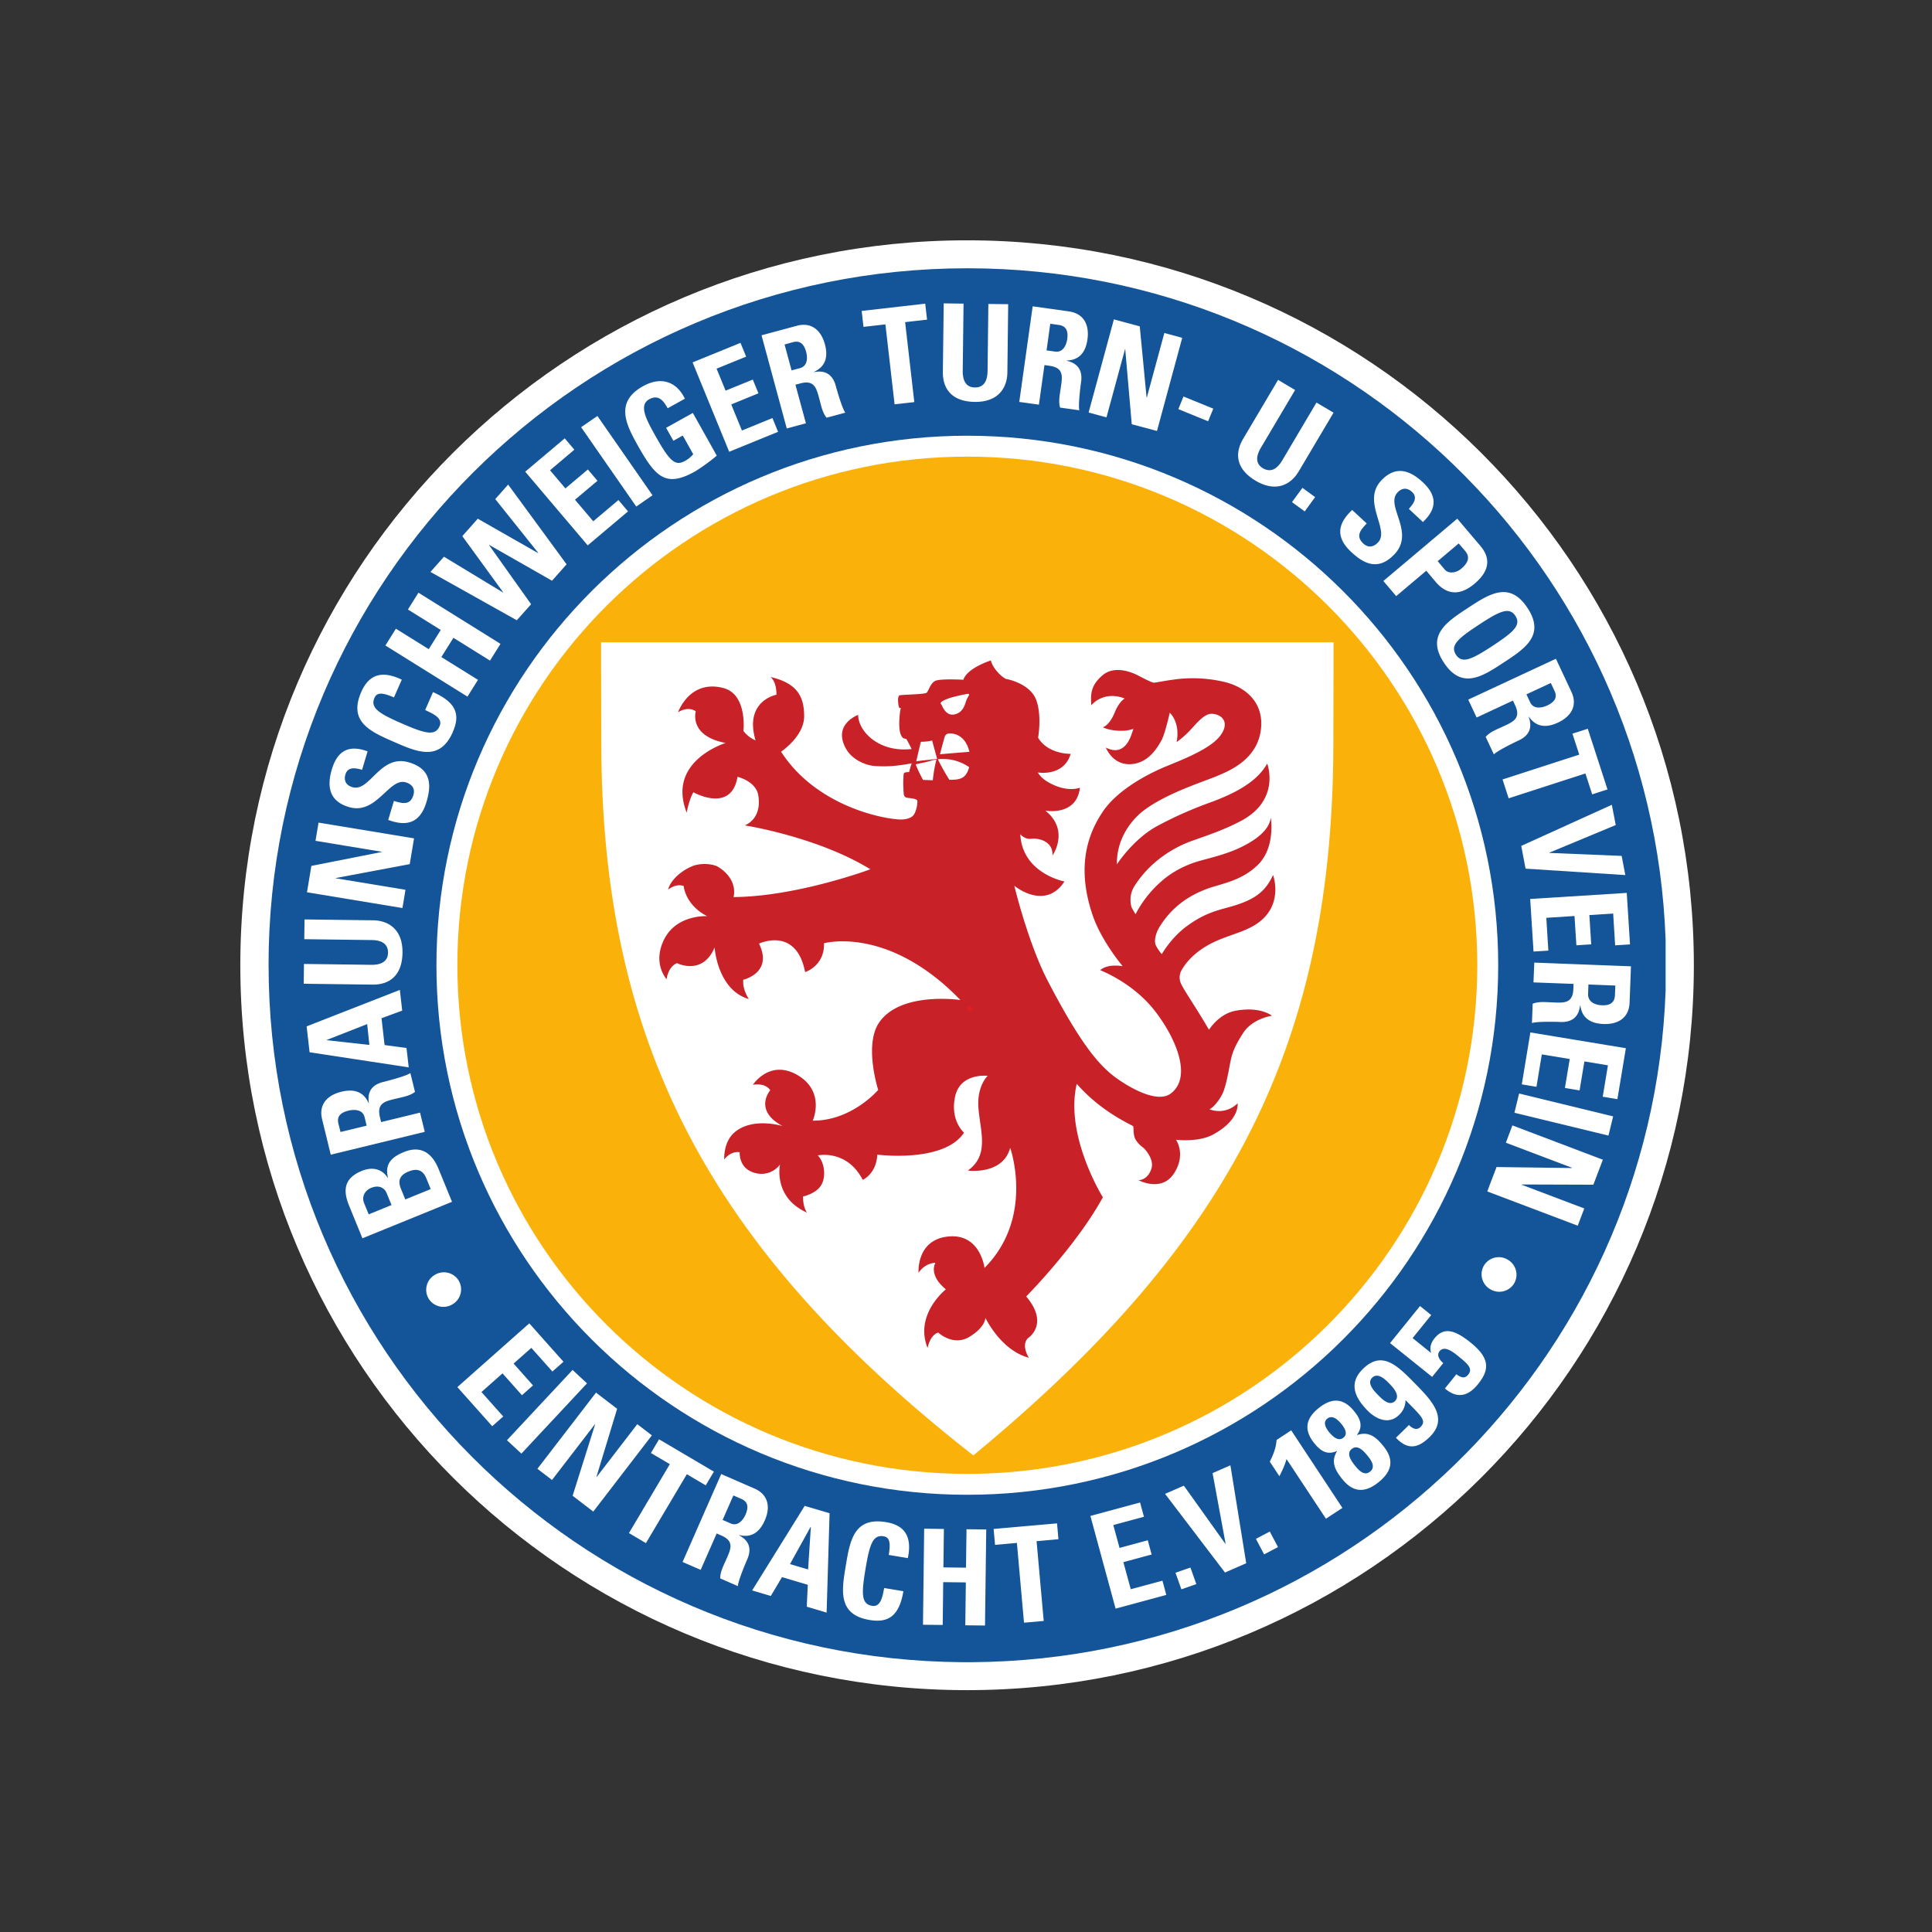 <svg width="49" height="49" viewBox="0 0 49 49" xmlns="http://www.w3.org/2000/svg">
  <rect x="0" y="0" width="49" height="49" fill="#333333" stroke="none"/>
  <defs>
    <radialGradient cx="49.983%" cy="49.999%" fx="49.983%" fy="49.999%" r=".268%" gradientTransform="matrix(.998 0 0 1 .001 0)" id="a">
      <stop stop-color="#127BCA" offset="0%"/>
      <stop stop-color="#14559A" offset="100%"/>
    </radialGradient>
    <radialGradient cx="50%" cy="49.999%" fx="50%" fy="49.999%" r=".368%" gradientTransform="matrix(.997 0 0 1 .001 0)" id="b">
      <stop stop-color="#FEE81B" offset="0%"/>
      <stop stop-color="#FAB20B" offset="100%"/>
    </radialGradient>
    <radialGradient cx="50.188%" cy="50.001%" fx="50.188%" fy="50.001%" r=".609%" gradientTransform="matrix(1 0 0 .883 0 .058)" id="c">
      <stop stop-color="#ED1C24" offset="0%"/>
      <stop stop-color="#C82128" offset="100%"/>
    </radialGradient>
  </defs>
  <g fill-rule="nonzero" fill="none">
    <path d="M6.095 24.481c0 10.154 8.253 18.385 18.433 18.385S42.96 34.635 42.96 24.481c0-10.155-8.253-18.386-18.433-18.386S6.095 14.326 6.095 24.48" fill="#FFF"/>
    <path d="M.812 18.48c0 9.72 7.862 17.606 17.589 17.677h.265c9.512-.07 17.241-7.612 17.578-17.034v-1.285C35.905 8.373 28.106.804 18.534.804 8.745.804.811 8.718.811 18.481m4.641.022C5.453 11.261 11.34 5.39 18.6 5.39c7.262 0 13.148 5.871 13.148 13.113 0 7.243-5.886 13.114-13.148 13.114-7.26 0-13.147-5.871-13.147-13.114" fill="url(#a)" transform="translate(6 6)"/>
    <path d="M11.069 24.481c0 7.417 6.028 13.43 13.464 13.43 7.437 0 13.465-6.013 13.465-13.43s-6.028-13.43-13.465-13.43c-7.436 0-13.464 6.013-13.464 13.43" fill="#FFF"/>
    <path d="M35.827 33.937l.472-.584-.284-.229-.76.94 1.067.857.283-.35c-.084-.067-.18-.196-.095-.301.133-.165.375.046.494.141.25.201.348.31.232.455-.046.056-.094.073-.145.066a.337.337 0 01-.152-.08l-.293.363c.32.275.599.188.84-.11.297-.369.303-.66-.19-1.056-.397-.32-.676-.4-.915-.104-.085.106-.128.233-.086.36l-.01.001-.458-.369zm-.423 2.527c.304.325.568.262.854-.017.484-.472.059-.92-.348-1.335-.463-.473-.85-.873-1.341-.395-.373.362-.21.727.114 1.057.22.225.543.362.797.115a.514.514 0 00.167-.38c.392.402.546.52.38.682a.15.15 0 01-.152.044.33.33 0 01-.14-.094l-.33.323zm-.453-1.083c-.102-.103-.293-.3-.149-.44.143-.139.33.043.434.149.101.104.286.306.144.445-.143.138-.328-.05-.429-.154zm.014 2.21c.341-.274.4-.568.123-.912-.182-.226-.367-.386-.667-.283l-.005-.005c.162-.217.086-.407-.072-.6-.269-.334-.565-.348-.898-.08-.333.267-.383.558-.113.892.156.194.326.31.572.198l.005.005c-.165.27-.047.485.135.71.278.345.58.35.92.075zm-1.3-1.612c.13-.102.271.035.346.124.079.095.193.258.06.361-.133.104-.274-.038-.354-.132-.074-.09-.183-.252-.053-.353zm.62.77c.161-.132.33.088.42.198.084.105.183.265.044.377-.14.112-.274-.019-.36-.124-.088-.11-.268-.321-.105-.452zm-1.837.69c.073-.135.138-.283.182-.433l.999 1.512.418-.274-1.299-1.967-.371.244c-.012.198-.086.38-.172.55l.243.369zm-.595 1.59l.208.394.352-.185-.208-.394-.352.185zm-.784.854l.538-.235-.401-2.484-.452.198.33 1.79-.006.002-1.053-1.474-.476.208 1.52 1.995zm-1.256.006l.15.42.379-.132-.15-.42-.379.132zm-.233.562l-.098-.361-.803.217-.188-.687.717-.194-.098-.361-.716.194-.158-.58.777-.21-.098-.362-1.26.341.639 2.351 1.286-.348zM25.2 38.778l.037.404.554-.05.18 2.023.5-.044-.181-2.023.554-.05-.035-.402-1.609.142zm-1.273.975l.012-.975-.5-.007-.03 2.436.5.006.013-1.086.574.007-.014 1.087.5.006.031-2.436-.5-.006-.013.975-.573-.007zm-1.869 1.334c.46.076.747-.088.854-.73l-.487-.081c-.038.188-.078.49-.307.452-.278-.046-.27-.318-.167-.934.103-.616.183-.876.46-.83.148.024.183.153.13.473l.484.08c.106-.513-.05-.83-.553-.912-.815-.136-.915.47-1.021 1.106-.105.629-.207 1.241.607 1.376zm-1.563-1.282l-.459-.136.523-.944.006.002-.07 1.078zm-.946.673l.285-.479.654.195-.027.555.504.15.075-2.52-.631-.187-1.333 2.145.473.14zm-1.372-1.586l.118.052c.352.153.229.368.112.634-.064.146-.143.292-.14.454l.448.196c-.002-.11.174-.535.236-.677.177-.402-.11-.556-.205-.613l.003-.006c.319.081.522-.085.647-.369.167-.38.056-.671-.256-.808l-.848-.37-.98 2.23.459.2.406-.923zm.423-.964l.204.088c.145.065.198.183.105.397-.063.142-.196.305-.378.225l-.204-.089.273-.621zm-1.884-1.425l-.207.349.48.282-1.037 1.748.43.255 1.038-1.748.479.283.207-.348-1.39-.82zm-2.715 1.032l1.087-1.413.005.004-.57 1.81.524.401 1.486-1.933-.37-.284-1.03 1.339-.005-.005.524-1.724-.536-.41-1.486 1.932.37.283zm-.777-.668l1.664-1.782-.366-.34-1.664 1.782.366.34zm-.741-.694l.28-.248-.552-.62.534-.473.493.554.28-.249-.492-.554.45-.398.535.6.28-.248-.867-.974L11.6 35.18l.885.993zM37.797 32.698a.44.44 0 00.605-.148.437.437 0 00-.16-.6.438.438 0 00-.606.148.437.437 0 00.161.6zm.395-3.716l1.677.635-.002.007-1.911-.025-.236.618 2.295.87.166-.438-1.589-.602.003-.006 1.816.006.241-.634-2.294-.87-.166.439zm.218-.76l2.384.579.119-.487-2.385-.58-.118.487zm.186-.72l.372.062.136-.822.708.117-.122.734.372.062.122-.735.597.099-.132.796.372.062.215-1.292-2.422-.4-.218 1.318zm1.313-2.548l-.005.13c-.015.385-.262.35-.554.338-.16-.006-.325-.026-.478.035l-.018.491c.103-.042.566-.035.722-.028.441.016.481-.308.499-.417h.007c.041.327.272.456.584.468.418.016.65-.195.664-.537l.035-.926-2.452-.094-.02.502 1.016.038zm1.06.042l-.01.24c-.005.17-.097.27-.331.26-.157-.006-.358-.074-.35-.289l.008-.238.683.027zm-2.075-.863l.376-.023-.052-.832.715-.046.048.743.376-.024-.047-.743.604-.038.05.806.377-.024-.083-1.306-2.449.154.085 1.333zm-.312-2.68l.11.578 2.53.163-.093-.486-1.831-.076-.002-.007 1.683-.7-.099-.513-2.298 1.042zm1.688-2.97l-.389.125.173.531-1.946.63.155.478 1.947-.63.172.53.388-.125-.5-1.539zm-1.898-.714l.055.118c.163.349-.073.43-.338.553-.145.067-.301.126-.409.249l.209.445c.073-.085.487-.289.629-.355.4-.186.287-.493.253-.598l.006-.003c.187.272.45.282.734.15.38-.177.49-.47.344-.78l-.393-.84-2.224 1.036.213.454.92-.429zm.96-.447l.095.202c.068.144.028.268-.184.368-.142.066-.35.1-.435-.08l-.094-.202.619-.288zm-2.71-.514c.456.691.978.348 1.515-.005.542-.355 1.059-.695.603-1.385-.456-.692-.973-.352-1.515.004-.537.352-1.06.695-.603 1.386zm.306-.201c-.156-.236.052-.416.577-.76.525-.346.773-.464.928-.228.156.236-.051.415-.576.76-.526.345-.773.463-.929.228zm-1.842-1.871l.325.383.763-.644.24.285c.382.449.77.225.983.045.343-.289.445-.61.148-.96l-.585-.69-1.874 1.58zm1.91-.954l.164.192c.146.173.051.323-.102.452-.125.105-.319.134-.415.02l-.18-.213.534-.451zm-1.626.272c.526-.564-.243-1.222.074-1.563.116-.124.249-.125.368-.014.15.138.044.295-.081.429l.358.333c.374-.352.35-.681-.01-1.014-.448-.417-.788-.316-1.05-.035-.498.534.225 1.242-.076 1.564-.114.122-.251.147-.375.032-.202-.188-.076-.339.085-.51l-.369-.342c-.309.292-.478.644-.022 1.067.28.26.665.516 1.098.052zm-2.337-1.681l-.265.362.323.235.264-.362-.322-.235zm.356-2.163l-.868 1.466c-.139.233-.3.31-.49.2-.158-.094-.206-.26-.052-.52l.868-1.465-.432-.256-.886 1.495c-.235.397-.155.783.32 1.064.529.31.9.081 1.087-.234l.886-1.494-.433-.256zm-3.373-.154l-.13.32.755.308.131-.32-.756-.308zm-1.953.529l.47-1.728.006.002.165 1.9.64.171.64-2.362-.453-.123-.444 1.636-.007-.002-.173-1.802-.656-.177-.641 2.362.453.123zM26.49 9.259l.128.018c.383.054.323.295.282.583-.022.158-.059.321-.013.478l.488.068c-.032-.107.022-.565.044-.72.06-.436-.259-.508-.365-.537v-.006c.331-.009.483-.224.526-.533.058-.413-.13-.665-.469-.712l-.92-.129-.34 2.425.498.069.141-1.004zm.147-1.048l.221.031c.158.023.242.123.21.355-.022.154-.107.348-.305.32l-.22-.03.094-.676zm-1.57-.502l-.02 1.701c-.004.271-.106.42-.326.417-.183-.003-.308-.123-.304-.425l.021-1.701-.503-.007-.022 1.736c-.005.461.257.756.81.763.613.007.821-.376.826-.743l.021-1.735-.502-.006zm-3.213.177l.046.404.556-.063.233 2.028.5-.057-.233-2.028.556-.063-.046-.405-1.612.184zm-1.68 1.871l.126-.033c.373-.1.412.145.489.426.041.154.072.317.175.444l.476-.128c-.072-.086-.202-.528-.243-.68-.116-.424-.437-.366-.547-.35l-.002-.007c.301-.137.355-.394.274-.695-.11-.402-.38-.561-.711-.472l-.897.242.64 2.363.486-.131-.266-.979zm-.276-1.02l.215-.059c.154-.041.27.018.332.244.04.15.04.362-.154.414l-.215.058-.178-.658zm-.164 2.215l-.143-.349-.774.316-.271-.662.69-.282-.143-.348-.69.281-.229-.558.75-.305-.143-.349-1.215.495.928 2.267 1.24-.506zm-2.364-.84c-.224-.462-.63-.558-1.06-.318-.718.4-.438.962-.136 1.501.455.811.713 1.074 1.452.663a4.59 4.59 0 00.553-.402l-.607-1.083-.678.378.185.328.238-.133.265.474a.769.769 0 01-.195.163c-.25.14-.38.056-.755-.612-.232-.414-.442-.79-.169-.943.232-.13.362.027.47.227l.437-.243zm-.82 2.45l-1.398-2.012-.413.285 1.398 2.012.413-.286zm-.622.408l-.243-.288-.638.539-.464-.547.57-.48-.243-.287-.57.48-.39-.46.617-.522-.244-.287-1.002.845 1.585 1.869 1.022-.862zm-2.82 2.761l.362-.407-1.066-1.499.004-.005 1.593.908.369-.416-1.482-2.022-.327.368 1.09 1.364-.005.005-1.528-.872-.393.442 1.037 1.425-.005.004-1.497-.907-.342.386 2.19 1.226zm-2.234.733l-.833-.519-.266.426 2.081 1.297.267-.426-.929-.578.306-.488.928.578.266-.425-2.081-1.297-.267.426.833.519-.305.487zm.61 2.1c.19-.428.099-.747-.502-1.01l-.199.454c.175.084.46.197.366.41-.113.259-.377.184-.954-.068-.576-.251-.81-.393-.697-.652.06-.137.195-.14.494-.01l.198-.45c-.475-.229-.823-.156-1.028.313-.332.758.234 1.005.83 1.265.587.257 1.16.507 1.493-.251zm-1.11.772c-.74-.22-.99.76-1.436.628-.163-.048-.223-.167-.177-.323.058-.194.246-.17.422-.117l.14-.468c-.483-.178-.767-.01-.907.459-.174.586.067.845.435.954.701.208 1.016-.753 1.44-.627.159.047.243.159.194.321-.078.265-.27.218-.495.151l-.144.481c.4.147.792.141.97-.454.109-.367.167-.824-.442-1.005zm-.09 3.231l-1.77-.292v-.006l1.878-.353.109-.653-2.422-.4-.077.462 1.677.277v.007l-1.782.352-.111.669 2.421.4.077-.463zM7.717 23.82l1.706.022c.273.003.42.105.418.324-.003.183-.123.308-.426.304l-1.706-.022-.006.502 1.74.022c.462.006.758-.257.765-.808.008-.611-.377-.818-.744-.823l-1.74-.022-.007.501zm1.596 2.153l.055.529-1.08-.12v-.007l1.025-.402zm.997.606l-.556-.074-.078-.68.525-.193-.06-.525-2.364.924.075.657 2.514.383-.056-.492zm-.644 1.88l-.03-.125c-.092-.375.155-.408.44-.477.154-.038.32-.064.449-.164l-.117-.478c-.088.07-.535.188-.687.226-.43.104-.378.427-.366.536l-.006.002c-.13-.303-.386-.364-.69-.29-.406.099-.572.365-.49.697l.22.9 2.384-.58-.12-.487-.987.24zm-1.03.251l-.054-.216c-.037-.155.026-.27.254-.325.152-.037.363-.03.41.163l.053.217-.663.161zm2.492.949c-.08-.197-.306-.676-.882-.441-.312.127-.494.301-.406.65l-.007.002c-.153-.231-.394-.28-.655-.174-.484.197-.468.532-.323.886l.337.824 2.272-.925-.336-.822zm-1.777 1.14l-.117-.286c-.064-.157.013-.317.18-.386.22-.089.347.024.389.126l.127.31-.579.236zm.928-.378l-.11-.27c-.096-.234-.004-.358.197-.44.318-.13.412.09.453.189l.105.258-.645.263zm.742 1.917a.437.437 0 00-.146.604.44.44 0 00.608.134.437.437 0 00.146-.604.44.44 0 00-.608-.134z" fill="#FFF"/>
    <path d="M5.6 18.481c0 7.125 5.79 12.9 12.934 12.9 7.143 0 12.933-5.775 12.933-12.9s-5.79-12.9-12.933-12.9S5.6 11.356 5.6 18.48" fill="url(#b)" transform="translate(6 6)"/>
    <path d="M33.685 16.29h-18.44v.482c.002.482.005 1.363.005 2.038 0 7.586 2.708 12.811 9.348 18.034l.087.068.086-.07c6.51-5.394 9.046-10.45 9.046-18.032l.005-2.382v-.138h-.137z" fill="#FFF"/>
    <path d="M18.431 11.24s-.527-.03-.69.021c-.139.043-.187.262-.24.308-.052.046-.683.047-.698.071a.21.21 0 00-.026.116c.001.06.011.203.046.202l.024.001s-.014.056-.02.103c-.007.047-.04.333-.002.498.036.163.105.168.105.168l.059.016c.027.049.082.148.132.254a3.656 3.656 0 01-.086.006c-.786.052-1.27-.478-1.27-.872 0 0-.652.231-.312.851.15.275.49.431.75.446.284.017.523.004.92-.069a2.204 2.204 0 00-.066.222h-.001c-.082.002-.134.005-.138.058-.004.054-.02.246.006.521 0 0 .017.06.078.071.06.011.23.017.26.069.02.04-.018.284-.097.377-.055.065-.182.116-.366.105-.498-.029-2.12-.374-2.99-1.718 0 0 .586-.39.586-.898 0-.507-.182-.841-.853-.997 0 0 .151.098.151.45 0 0-.826.15-.531 1.157 0 0-.17-.06-.307-.238 0 0 .105-.928-.508-1.089-.86-.225-1.15.616-1.15.616s.226-.167.45-.028c0 0-.19.627.758.806 0 0-1.507.454-.988 1.768 0 0 .046-.3.168-.519 0 0 .964.547 1.12-.392 0 0 .462.11.525.462.063.351-.052.645-.34.771 0 0 1.838.286 3.184 1.113 0 0-1.854.693-3.47.705 0 0 .135-.431-.382-.76-.143-.092-.473-.11-.68-.017-.352.155-.56.414-.595.587 0 0 .185-.161.392-.092 0 0 .034.478.595.766 0 0-.757-.047-1.08.57-.323.616.052 1.03.052 1.03s.035-.322.266-.408c0 0 .646.328.952-.397 0 0 .07 1.076.867 1.307 0 0-.168-.248-.139-.49 0 0 .762-.172.398-.916 0 0 .944-.447 1.17.723 0 0 .496-.156.479-.732 0 0 1.622-.46 3.459 1.44 0 0-1.522-.228-2.065.576-.384.57-.02 1.704-.02 1.704s-.666.785-1.66.78c0 0 .33-.731-.38-1.152-.71-.42-1.138.242-1.138.242s.306-.064.44.138c0 0-.44.507.316.91 0 0-.746-.235-1.212.15-.3.247-.271.697-.271.697s.15-.22.393-.185c0 0-.035.415.386.525a.586.586 0 00.636-.214s-.185.835.686 1.221c0 0-.103-.12-.103-.409 0 0 .329-.068.461-.287.133-.22.081-.588-.086-.755 0 0 .735-.163 1.14.62 0 0 .346-.15.369-.64 0 0 1.686.22 2.2-.557 0 0-.359-.306-.226-.917.134-.61.826-.524.826-.524s-.294.265-.23.87c.063.605.253 1.152-.272 1.532 0 0 .883.121 1.073-.576 0 0 .625 1.762-.652 3.046 0 0-.102-.88-.92-.797-.818.083-.752.92-.752.92s.144-.242.428-.253c0 0-.193.295.264.673 0 0-.806.636-.463 1.486 0 0 .054-.324.27-.39 0 0 .373.354.782.113.41-.242.415-.484.415-.484s.392.826 1.101 1.009c0 0-.199-.3-.03-.49 0 0 .566-.35-.037-1.064 0 0 1.274-1.288 1.944-2.515 0 0-.974-1.559-.662-2.878.594.684 1.316 1.006 1.424 1.07.028.017.002.15.04.277.038.127.17.234.22.271.05.038.283.298.211.529-.096.306-.33.297-.33.297s.585.315.9-.17c.316-.485.052-.855.052-.855s.565.07.935-.13c.69-.37.628-.794.628-.794-.338.321-.715.15-.715.15.093-.034.247-.222.33-.392.084-.17.15-.537.194-.77.044-.234.095-.407.333-.774.237-.367.73-.436.73-.436-.183-.127-.491-.204-.92-.127-.43.076-.678.484-.678.484-.345-.593-.607-.957-.706-1.162a.377.377 0 01.013-.356c.085-.143.211-.313.457-.493.464-.341.95-.392 1.351-.618.82-.462.51-1.296.51-1.296-.14.295-.316.52-.741.69-.484.196-.839.163-1.442.603-.407.298-.639.713-.639.713s-.084-.092-.148-.216c-.062-.125.006-.336.086-.467.195-.318.543-.74 1.254-.989.351-.121.844-.197 1.246-.594.455-.448.325-1.198.325-1.198-.037.363-.49.63-.803.775-.322.15-.714.246-.972.316-.257.07-.587.2-.9.444a2.865 2.865 0 00-.754.917c-.044-.08-.095-.144-.11-.208a.661.661 0 01.1-.533c.489-.75 1.217-1.038 1.423-1.113.306-.112.828-.277 1.283-.525.99-.539.643-1.442.643-1.442-.263.47-.815.751-1.416.976a9.965 9.965 0 00-1.371.607c-.611.33-1.025.973-1.025.973-.01-.718.44-1.186.685-1.37.585-.44 1.531-.733 1.865-.875.333-.141 1.062-.442 1.11-1.26.036-.643-.437-1.026-1.006-1.138a3.453 3.453 0 00-1.225-.041c-.253.032-.461.081-.498.076-.062-.007-.302-.135-.403-.187-.197-.102-.603-.239-.884-.007-.338.28-.303.53-.294.77 0 0 .211-.281.624-.232.083.01.157.03.224.058-.058.036-.162.129-.255.358-.14.339-.301.37-.301.37s.205.114.582.086c.041-.003.156-.033.193-.042-.065.206-.14.43-.336.514-.164.071-.361-.042-.361-.042s.168.447.631.421c.464-.026.688-.443.78-.606.091-.162.209-.699.209-.699s.272.234.175.744c0 0 .192-.131.37-.329.177-.197.356-.403.54-.387.25.02.441.224.2.55-.245.331-.914.593-1.375.782-.455.187-1.235.591-1.613 1.157-.378.566-.67 1.397-.25 2.625.226.66.761 1.288.761 1.288s-.368-.077-.572.1c0 0 .804.303 1.358.997.555.696.994 1.716.428 2.134-.406.3-1.314-.328-1.524-.51-.307-.264-.755-.732-1.602-2.37-.493-.955-.838-2.392-.838-2.392s.776.646 1.272-.109c0 0-1.071-.2-1.12-1.198 0 0 .112.135.272.115.204-.025.568.07.543.426 0 0 .45-.633-.18-1.14 0 0 .792.15.878-.581 0 0-.349.145-.848-.167-.163-.102-.22-.22-.22-.22s.658.116.832-.472c0 0-.572.016-.826-.41 0 0 .1-.547-.045-.95-.144-.403-.685-.525-.754-.537-.07-.01-.337-.23-.399-.471 0 0-.595.184-.698.49m-.544.65c-.025-.049-.069-.059.03-.116.037-.022.14-.087.616-.177.011-.002.043-.009.043.024 0 .02-.05.081-.078.168-.047.151-.105.28-.275.325a.277.277 0 01-.068.01c-.167 0-.242-.18-.268-.233m.078.776c.023-.03.034-.053.08-.062.099-.02.436.007.54.462-.148.011-.422.033-.747.062.04-.154.095-.358.127-.462m-.61.145h.01c.07 0 .208-.01.274-.033l.127.466c-.144.02-.377.04-.529.062.037-.158.08-.347.117-.495m.43.444a1.16 1.16 0 01.795.2c-.036.137-.096.222-.166.263-.06.035-.133.058-.327.058h-.009a5.668 5.668 0 01-.292-.521m-.375.523a3.284 3.284 0 01-.188-.394c.083-.023.251-.051.348-.081.062-.02.122-.033.18-.044a3.551 3.551 0 00-.093.529c-.057-.004-.193-.006-.247-.01" fill="url(#c)" transform="translate(6 6)"/>
  </g>
</svg>